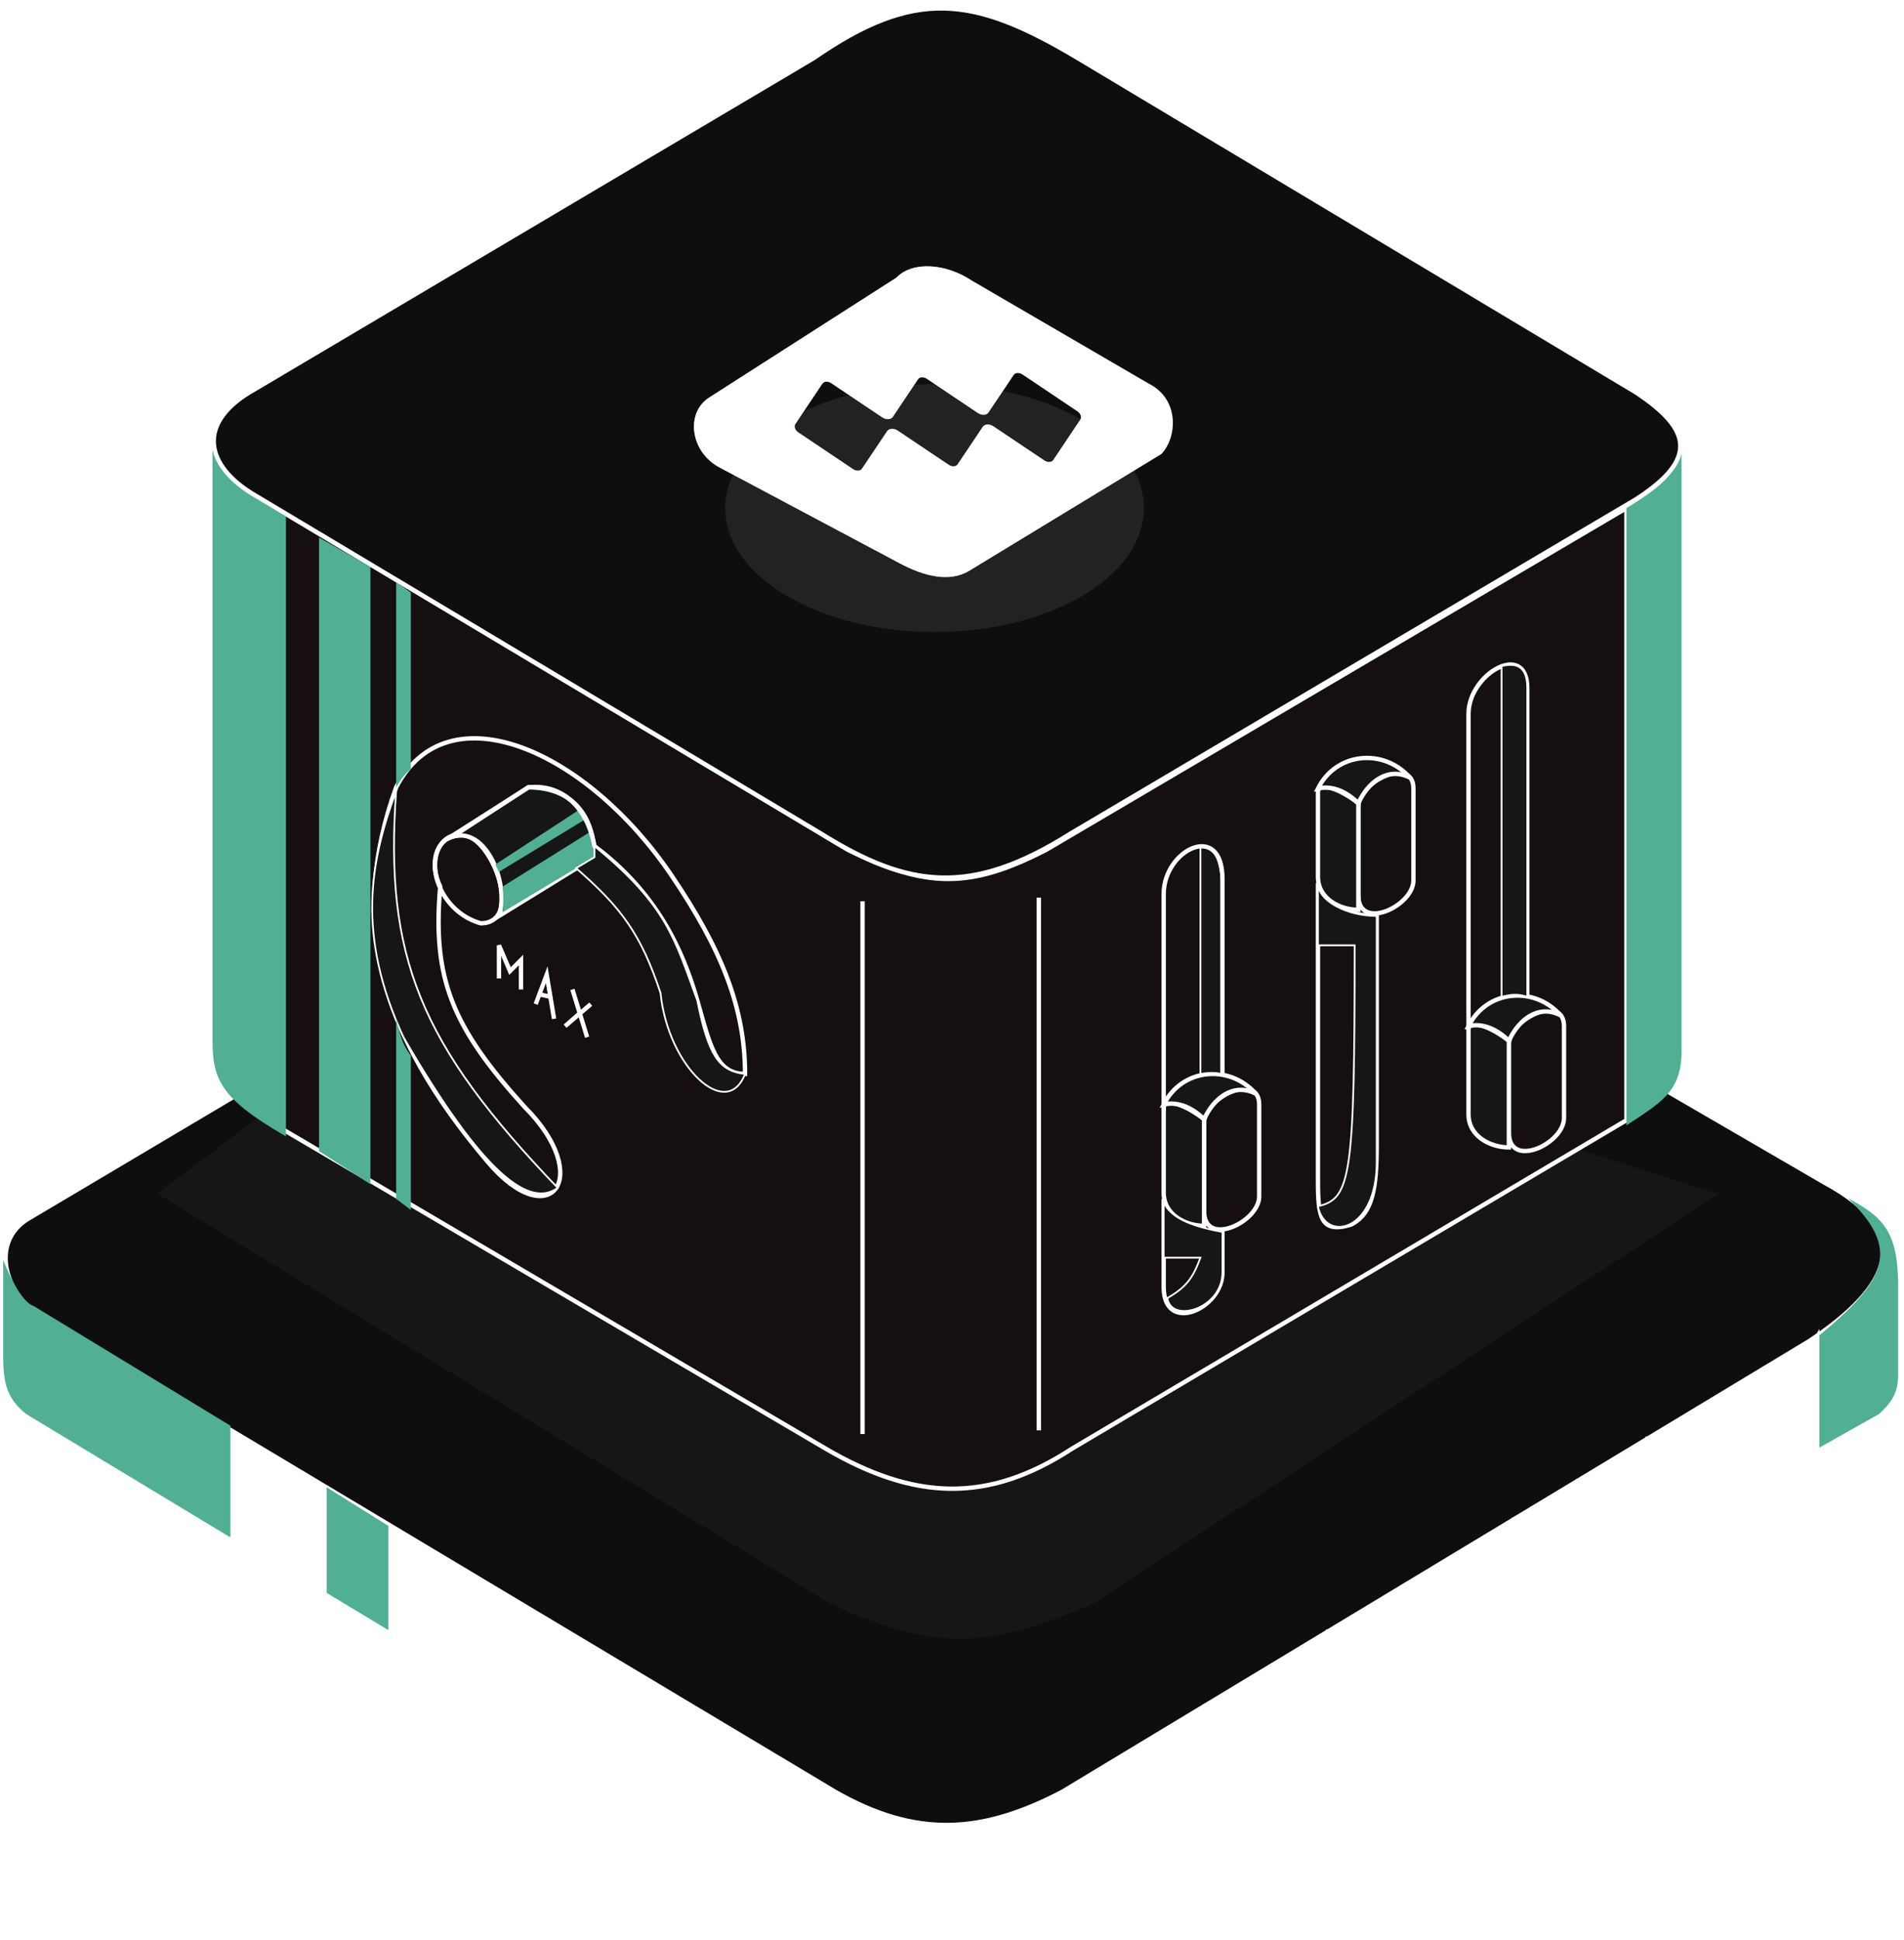 <?xml version="1.0" encoding="UTF-8"?>
<svg xmlns="http://www.w3.org/2000/svg" width="218" height="222" viewBox="0 0 218 222" fill="none">
  <path d="M121.634 205.046C112.374 209.897 104.877 210.338 95.616 205.046L3.451 149.923C-0.077 146.396 -0.51 141.548 3.451 139.34L95.616 84.658C104.436 79.366 112.373 79.807 121.634 84.658L208.949 135.371C219.532 141.104 216.445 147.278 207.185 153.451L121.634 205.046Z" fill="#0F0E0E" stroke="white" stroke-width="0.5"></path>
  <path d="M211.595 137.135C217.582 142.918 216.138 146.431 208.067 153.01V165.799L215.123 161.83C217.076 160.077 217.397 158.873 217.328 156.538V146.837C217.266 141.061 215.661 139.255 211.595 137.135Z" fill="#50AF95"></path>
  <path d="M26.382 163.153V175.941L3.01 161.83C0.805 160.066 0.364 158.302 0.364 155.215V144.19C1.246 146.395 2.569 149.041 3.892 149.482L26.382 163.153Z" fill="#50AF95"></path>
  <path d="M37.406 182.556V170.208L44.462 174.618V186.966L37.406 182.556Z" fill="#50AF95"></path>
  <path d="M26.382 175.941L95.175 217.394M95.175 217.394V204.886M95.175 217.394C103.192 222.267 113.696 222.244 121.634 217.394M121.634 217.394L123.651 216.19M121.634 217.394V215.63M121.634 205.046V208.133M197.042 172.38L208.067 153.01V156.538M197.042 172.38L200.129 170.537M197.042 172.38L194.031 174.177M200.129 170.537L208.067 156.538M200.129 170.537L203.216 168.694M208.067 156.538V159.625M208.067 159.625L203.216 168.694M208.067 159.625V162.712M203.216 168.694L205.641 167.246M205.641 167.246L208.067 165.799V162.712M205.641 167.246L208.067 162.712M194.031 174.177L204.539 155.215M194.031 174.177L191.309 175.802M191.309 175.802L201.011 157.42M191.309 175.802L187.781 177.908M187.781 177.908L196.601 160.066M187.781 177.908L184.254 180.013M184.254 180.013L192.632 162.271M184.254 180.013L181.167 181.856M181.167 181.856L188.663 164.476M181.167 181.856L177.389 184.111M177.389 184.111L184.695 167.121M177.389 184.111L173.346 186.525M173.346 186.525L180.726 169.326M173.346 186.525L170.142 188.437M170.142 188.437L176.757 171.972M170.142 188.437L167.055 190.28M167.055 190.28L173.346 173.736M167.055 190.28L163.968 192.122M163.968 192.122L169.26 176.382M163.968 192.122L160.787 194.021M160.787 194.021L165.732 178.587M160.787 194.021L157.795 195.808M157.795 195.808L162.204 180.792M157.795 195.808L155.149 197.387M155.149 197.387L158.677 182.997M155.149 197.387L152.062 199.23M152.062 199.23L155.149 184.761M152.062 199.23L148.229 201.518M148.229 201.518L152.062 186.525M148.229 201.518L144.565 203.705M144.565 203.705L148.229 188.959M144.565 203.705L140.841 205.928M140.841 205.928L144.565 191.376M140.841 205.928L137.148 208.133M137.148 208.133C137.084 207.78 139.714 198.284 141.037 193.58M137.148 208.133L133.1 210.549M133.1 210.549L136.627 196.226M133.1 210.549L129.76 212.543M129.76 212.543L133.541 197.99M129.76 212.543L126.485 214.498M126.485 214.498L130.013 200.195M126.485 214.498L123.651 216.19M123.651 216.19L126.926 201.959M121.634 215.63L124.28 203.705M121.634 215.63V208.133M121.634 208.133L122.516 204.605" stroke="white" stroke-width="0.5"></path>
  <g opacity="0.4" filter="url(#filter0_f_62_2872)">
    <path d="M196.732 136.623L125.249 183.452C113.992 188.314 107.492 189.411 94.974 183.452L18.024 136.623L51.466 111.226L98.011 105.241L196.732 136.623Z" fill="#222222"></path>
  </g>
  <path d="M94.553 165.792C104.645 171.678 113.055 172.099 122.726 165.792L186.22 128.197V58.147L119.783 97.252C111.027 101.758 106.051 101.65 97.076 97.252L32.321 58.567V129.209L94.553 165.792Z" fill="#150F0F"></path>
  <path d="M186.64 127.948L186.22 128.197M186.22 128.197L122.726 165.792C113.055 172.099 104.645 171.678 94.553 165.792L32.321 129.209V58.567L97.076 97.252C106.051 101.65 111.027 101.758 119.783 97.252L186.22 58.147V128.197Z" stroke="white" stroke-width="0.5"></path>
  <path d="M52.927 95.57C47.88 95.57 49.141 103.98 55.029 105.662C60.073 105.662 56.289 95.57 52.927 95.57Z" fill="#150F0F" stroke="white" stroke-width="0.5"></path>
  <path d="M60.494 90.103L51.243 95.99C55.448 93.888 58.391 101.036 57.13 104.821L68.063 98.093C68.063 93.888 65.96 90.103 60.494 90.103Z" fill="#161616" stroke="white" stroke-width="0.5"></path>
  <path d="M66.381 92.626L56.709 98.934L57.13 99.775L66.801 93.888L66.381 92.626Z" fill="#50AF95"></path>
  <path d="M67.642 95.149L57.55 101.457C57.637 102.575 57.66 103.208 57.55 104.4L68.063 98.093C68.082 96.766 67.967 96.143 67.642 95.149Z" fill="#50AF95"></path>
  <path d="M60.073 126.685C51.764 117.528 49.487 112.019 50.402 101.456C49.141 98.934 49.982 95.99 52.084 95.57L60.494 90.103C64.278 89.683 67.219 92.289 68.063 96.831C75.099 102.052 78.154 108.605 79.836 114.492C81.278 119.538 81.939 122.902 85.303 122.902C85.303 115.333 82.62 108.662 76.893 100.195C67.222 85.899 51.243 78.75 45.356 90.103C39.89 105.241 43.315 118.222 55.869 132.993C63.017 141.403 68.063 134.675 60.073 126.685Z" stroke="white" stroke-width="0.5"></path>
  <path d="M75.631 113.651C73.416 106.985 71.212 103.918 65.96 99.354L68.063 98.093V96.831C76.443 103.669 77.277 107.563 79.836 114.492C81.073 120.619 82.23 122.576 85.303 122.902C83.2 128.368 76.472 122.061 75.631 113.651Z" fill="#161616" stroke="white" stroke-width="0.2"></path>
  <path d="M63.857 135.937C48.001 119.414 44.013 109.462 45.356 90.524C42.413 98.513 40.731 106.923 46.197 118.697C55.447 134.675 60.695 138.242 63.857 135.937Z" fill="#161616" stroke="white" stroke-width="0.2"></path>
  <path d="M57.13 111.969V108.185L58.391 111.128L59.653 109.867V113.23M61.335 114.912L61.755 113.791M63.437 116.594L63.017 114.071M63.017 114.071L62.596 111.548L61.755 113.791M63.017 114.071L61.755 113.791M65.54 113.23L66.381 115.964M67.222 118.697L66.381 115.964M66.381 115.964L64.699 117.435L67.642 114.912" stroke="white" stroke-width="0.5"></path>
  <path d="M98.758 103.139V164.11M118.942 102.718V163.689" stroke="white" stroke-width="0.5"></path>
  <path d="M192.527 120.379V50.998C192.143 53.917 190.604 55.471 186.22 58.146V128.788C190.004 126.265 192.527 125.004 192.527 120.379Z" fill="#50AF95"></path>
  <path d="M24.331 119.117V50.578C24.726 54.097 27.299 55.879 32.741 58.987V130.05C25.511 125.855 24.332 123.743 24.331 119.117Z" fill="#50AF95"></path>
  <path d="M36.526 131.732V61.51L42.413 64.874V135.516L36.526 131.732Z" fill="#50AF95"></path>
  <path d="M45.356 90.103V66.556L47.038 67.818V88.001C46.362 88.59 45.997 89.023 45.356 90.103Z" fill="#50AF95"></path>
  <path d="M45.356 137.198V116.594C45.864 118.713 46.2 119.734 47.038 120.799V138.46L45.356 137.198Z" fill="#50AF95"></path>
  <path d="M29.234 56.701C23.548 53.385 22.252 48.377 29.234 44.507L93.148 6.663C104.753 -1.361 111.403 -0.509 123.423 6.663L187.337 44.928C193.645 49.133 194.486 52.497 187.337 57.122L122.582 95.386C111.229 102.535 104.081 101.694 93.989 95.386L29.234 56.701Z" fill="#0F0E0E" stroke="white" stroke-width="0.5"></path>
  <path d="M172.764 129.629V119.538C172.764 116.594 179.071 113.651 179.071 117.435V127.947C179.071 130.891 172.764 133.834 172.764 129.629Z" fill="#150F0F" stroke="white" stroke-width="0.5"></path>
  <path d="M155.524 102.438V92.346C155.524 89.403 161.831 86.46 161.831 90.244V100.756C161.831 103.699 155.524 106.643 155.524 102.438Z" fill="#150F0F" stroke="white" stroke-width="0.5"></path>
  <path d="M137.864 138.6V128.508C137.864 125.565 144.171 122.622 144.171 126.406V136.918C144.171 139.862 137.864 142.805 137.864 138.6Z" fill="#150F0F" stroke="white" stroke-width="0.5"></path>
  <path d="M168.139 117.857C168.139 116.594 170.662 117.435 172.764 119.118V131.311C170.662 131.311 168.139 130.05 168.139 127.527V117.857Z" fill="#161616" stroke="white" stroke-width="0.5"></path>
  <path d="M150.899 90.665C150.899 89.403 153.422 90.244 155.524 91.927V104.12C153.422 104.12 150.899 102.859 150.899 100.336V90.665Z" fill="#161616" stroke="white" stroke-width="0.5"></path>
  <path d="M133.238 126.827C133.238 125.565 135.761 126.406 137.864 128.089V140.282C135.761 140.282 133.238 139.021 133.238 136.498V126.827Z" fill="#161616" stroke="white" stroke-width="0.5"></path>
  <path d="M168.139 117.435C170.241 113.23 175.707 112.809 178.651 116.174C176.128 114.912 173.879 116.664 172.764 119.117C171.503 117.856 169.821 117.015 168.139 117.435Z" fill="#161616" stroke="white" stroke-width="0.5"></path>
  <path d="M150.899 90.244C153.001 86.039 158.468 85.618 161.411 88.982C158.888 87.721 156.639 89.472 155.524 91.926C154.263 90.664 152.581 89.823 150.899 90.244Z" fill="#161616" stroke="white" stroke-width="0.5"></path>
  <path d="M133.238 126.406C135.341 122.201 140.807 121.78 143.75 125.145C141.228 123.883 138.978 125.634 137.864 128.088C136.602 126.826 134.92 125.985 133.238 126.406Z" fill="#161616" stroke="white" stroke-width="0.5"></path>
  <path d="M150.9 135.096V101.036C150.9 103.139 153.842 104.821 157.627 104.821V130.891C157.627 135.937 157.206 138.88 154.684 140.142C151.194 141.212 150.9 139.301 150.9 135.096Z" stroke="white" stroke-width="0.5"></path>
  <path d="M155.104 108.184C155.104 134.675 154.683 137.198 150.899 138.039C151.74 142.244 157.627 140.983 157.627 132.993V104.821C154.263 104.821 150.899 103.139 150.899 101.036V108.184H155.104Z" fill="#161616" stroke="white" stroke-width="0.2"></path>
  <path d="M168.139 117.856V81.694C168.139 77.068 174.867 73.284 174.867 78.751V114.071" stroke="white" stroke-width="0.5"></path>
  <path d="M171.923 114.073V76.229C173.605 75.807 174.867 76.228 174.867 78.752V114.073C173.718 113.72 173.072 113.803 171.923 114.073Z" fill="#161616" stroke="white" stroke-width="0.2"></path>
  <path d="M133.238 137.198V147.29C133.238 152.756 139.966 149.813 139.966 145.608V140.562" stroke="white" stroke-width="0.5"></path>
  <path d="M137.443 143.926H133.238V137.619C134.079 139.301 136.101 140.269 139.966 140.983V145.608C139.966 149.813 134.079 151.495 133.659 148.551C135.879 147.272 136.608 146.183 137.443 143.926Z" fill="#161616" stroke="white" stroke-width="0.2"></path>
  <path d="M137.443 96.831V122.902C138.429 122.747 138.981 122.732 139.966 122.902V103.139C139.966 99.354 139.546 96.831 137.443 96.831Z" fill="#161616" stroke="white" stroke-width="0.2"></path>
  <path d="M133.238 127.105V102.296C133.238 97.252 139.966 93.888 139.966 100.615V122.902" stroke="white" stroke-width="0.5"></path>
  <g filter="url(#filter1_f_62_2872)">
    <ellipse cx="107.003" cy="58.147" rx="23.968" ry="14.182" fill="#222222"></ellipse>
  </g>
  <path fill-rule="evenodd" clip-rule="evenodd" d="M111.266 32.111L131.579 43.935C135.038 45.699 134.81 50.032 132.962 51.962L110.865 65.383C108.78 66.563 106.02 66.113 102.787 64.344L82.516 53.563C79.06 51.838 78.441 47.332 81.133 45.537L102.629 31.775C104.478 29.846 108.317 30.142 111.266 32.111ZM117.085 42.858L123.344 47.056C123.726 47.311 123.877 47.743 123.69 48.022L120.591 52.645C120.402 52.926 119.943 52.944 119.565 52.691L113.744 48.788C113.293 48.486 112.747 48.511 112.524 48.843L109.642 53.142C109.453 53.424 108.993 53.442 108.616 53.189L102.795 49.285C102.344 48.983 101.798 49.008 101.575 49.341L98.692 53.64C98.503 53.921 98.044 53.939 97.666 53.686L91.407 49.489C91.025 49.233 90.874 48.801 91.061 48.522L94.16 43.9C94.349 43.618 94.808 43.6 95.186 43.853L101.007 47.757C101.458 48.059 102.004 48.034 102.227 47.701L105.11 43.402C105.298 43.12 105.758 43.102 106.135 43.356L111.956 47.259C112.407 47.561 112.953 47.536 113.176 47.204L116.059 42.905C116.248 42.623 116.707 42.605 117.085 42.858Z" fill="url(#paint0_linear_62_2872)"></path>
  <path fill-rule="evenodd" clip-rule="evenodd" d="M111.266 32.111L131.579 43.935C135.038 45.699 134.81 50.032 132.962 51.962L110.865 65.383C108.78 66.563 106.02 66.113 102.787 64.344L82.516 53.563C79.06 51.838 78.441 47.332 81.133 45.537L102.629 31.775C104.478 29.846 108.317 30.142 111.266 32.111ZM117.085 42.858L123.344 47.056C123.726 47.311 123.877 47.743 123.69 48.022L120.591 52.645C120.402 52.926 119.943 52.944 119.565 52.691L113.744 48.788C113.293 48.486 112.747 48.511 112.524 48.843L109.642 53.142C109.453 53.424 108.993 53.442 108.616 53.189L102.795 49.285C102.344 48.983 101.798 49.008 101.575 49.341L98.692 53.64C98.503 53.921 98.044 53.939 97.666 53.686L91.407 49.489C91.025 49.233 90.874 48.801 91.061 48.522L94.16 43.9C94.349 43.618 94.808 43.6 95.186 43.853L101.007 47.757C101.458 48.059 102.004 48.034 102.227 47.701L105.11 43.402C105.298 43.12 105.758 43.102 106.135 43.356L111.956 47.259C112.407 47.561 112.953 47.536 113.176 47.204L116.059 42.905C116.248 42.623 116.707 42.605 117.085 42.858Z" fill="white"></path>
  <defs>
    <filter id="filter0_f_62_2872" x="8.025" y="95.241" width="198.708" height="102.279" filterUnits="userSpaceOnUse" color-interpolation-filters="sRGB">
      <feFlood flood-opacity="0" result="BackgroundImageFix"></feFlood>
      <feBlend mode="normal" in="SourceGraphic" in2="BackgroundImageFix" result="shape"></feBlend>
      <feGaussianBlur stdDeviation="5" result="effect1_foregroundBlur_62_2872"></feGaussianBlur>
    </filter>
    <filter id="filter1_f_62_2872" x="73.035" y="33.965" width="67.936" height="48.363" filterUnits="userSpaceOnUse" color-interpolation-filters="sRGB">
      <feFlood flood-opacity="0" result="BackgroundImageFix"></feFlood>
      <feBlend mode="normal" in="SourceGraphic" in2="BackgroundImageFix" result="shape"></feBlend>
      <feGaussianBlur stdDeviation="5" result="effect1_foregroundBlur_62_2872"></feGaussianBlur>
    </filter>
    <linearGradient id="paint0_linear_62_2872" x1="121.318" y1="33.792" x2="92.689" y2="63.67" gradientUnits="userSpaceOnUse">
      <stop stop-color="#226127"></stop>
      <stop offset="1" stop-color="#88F091"></stop>
    </linearGradient>
  </defs>
</svg>
